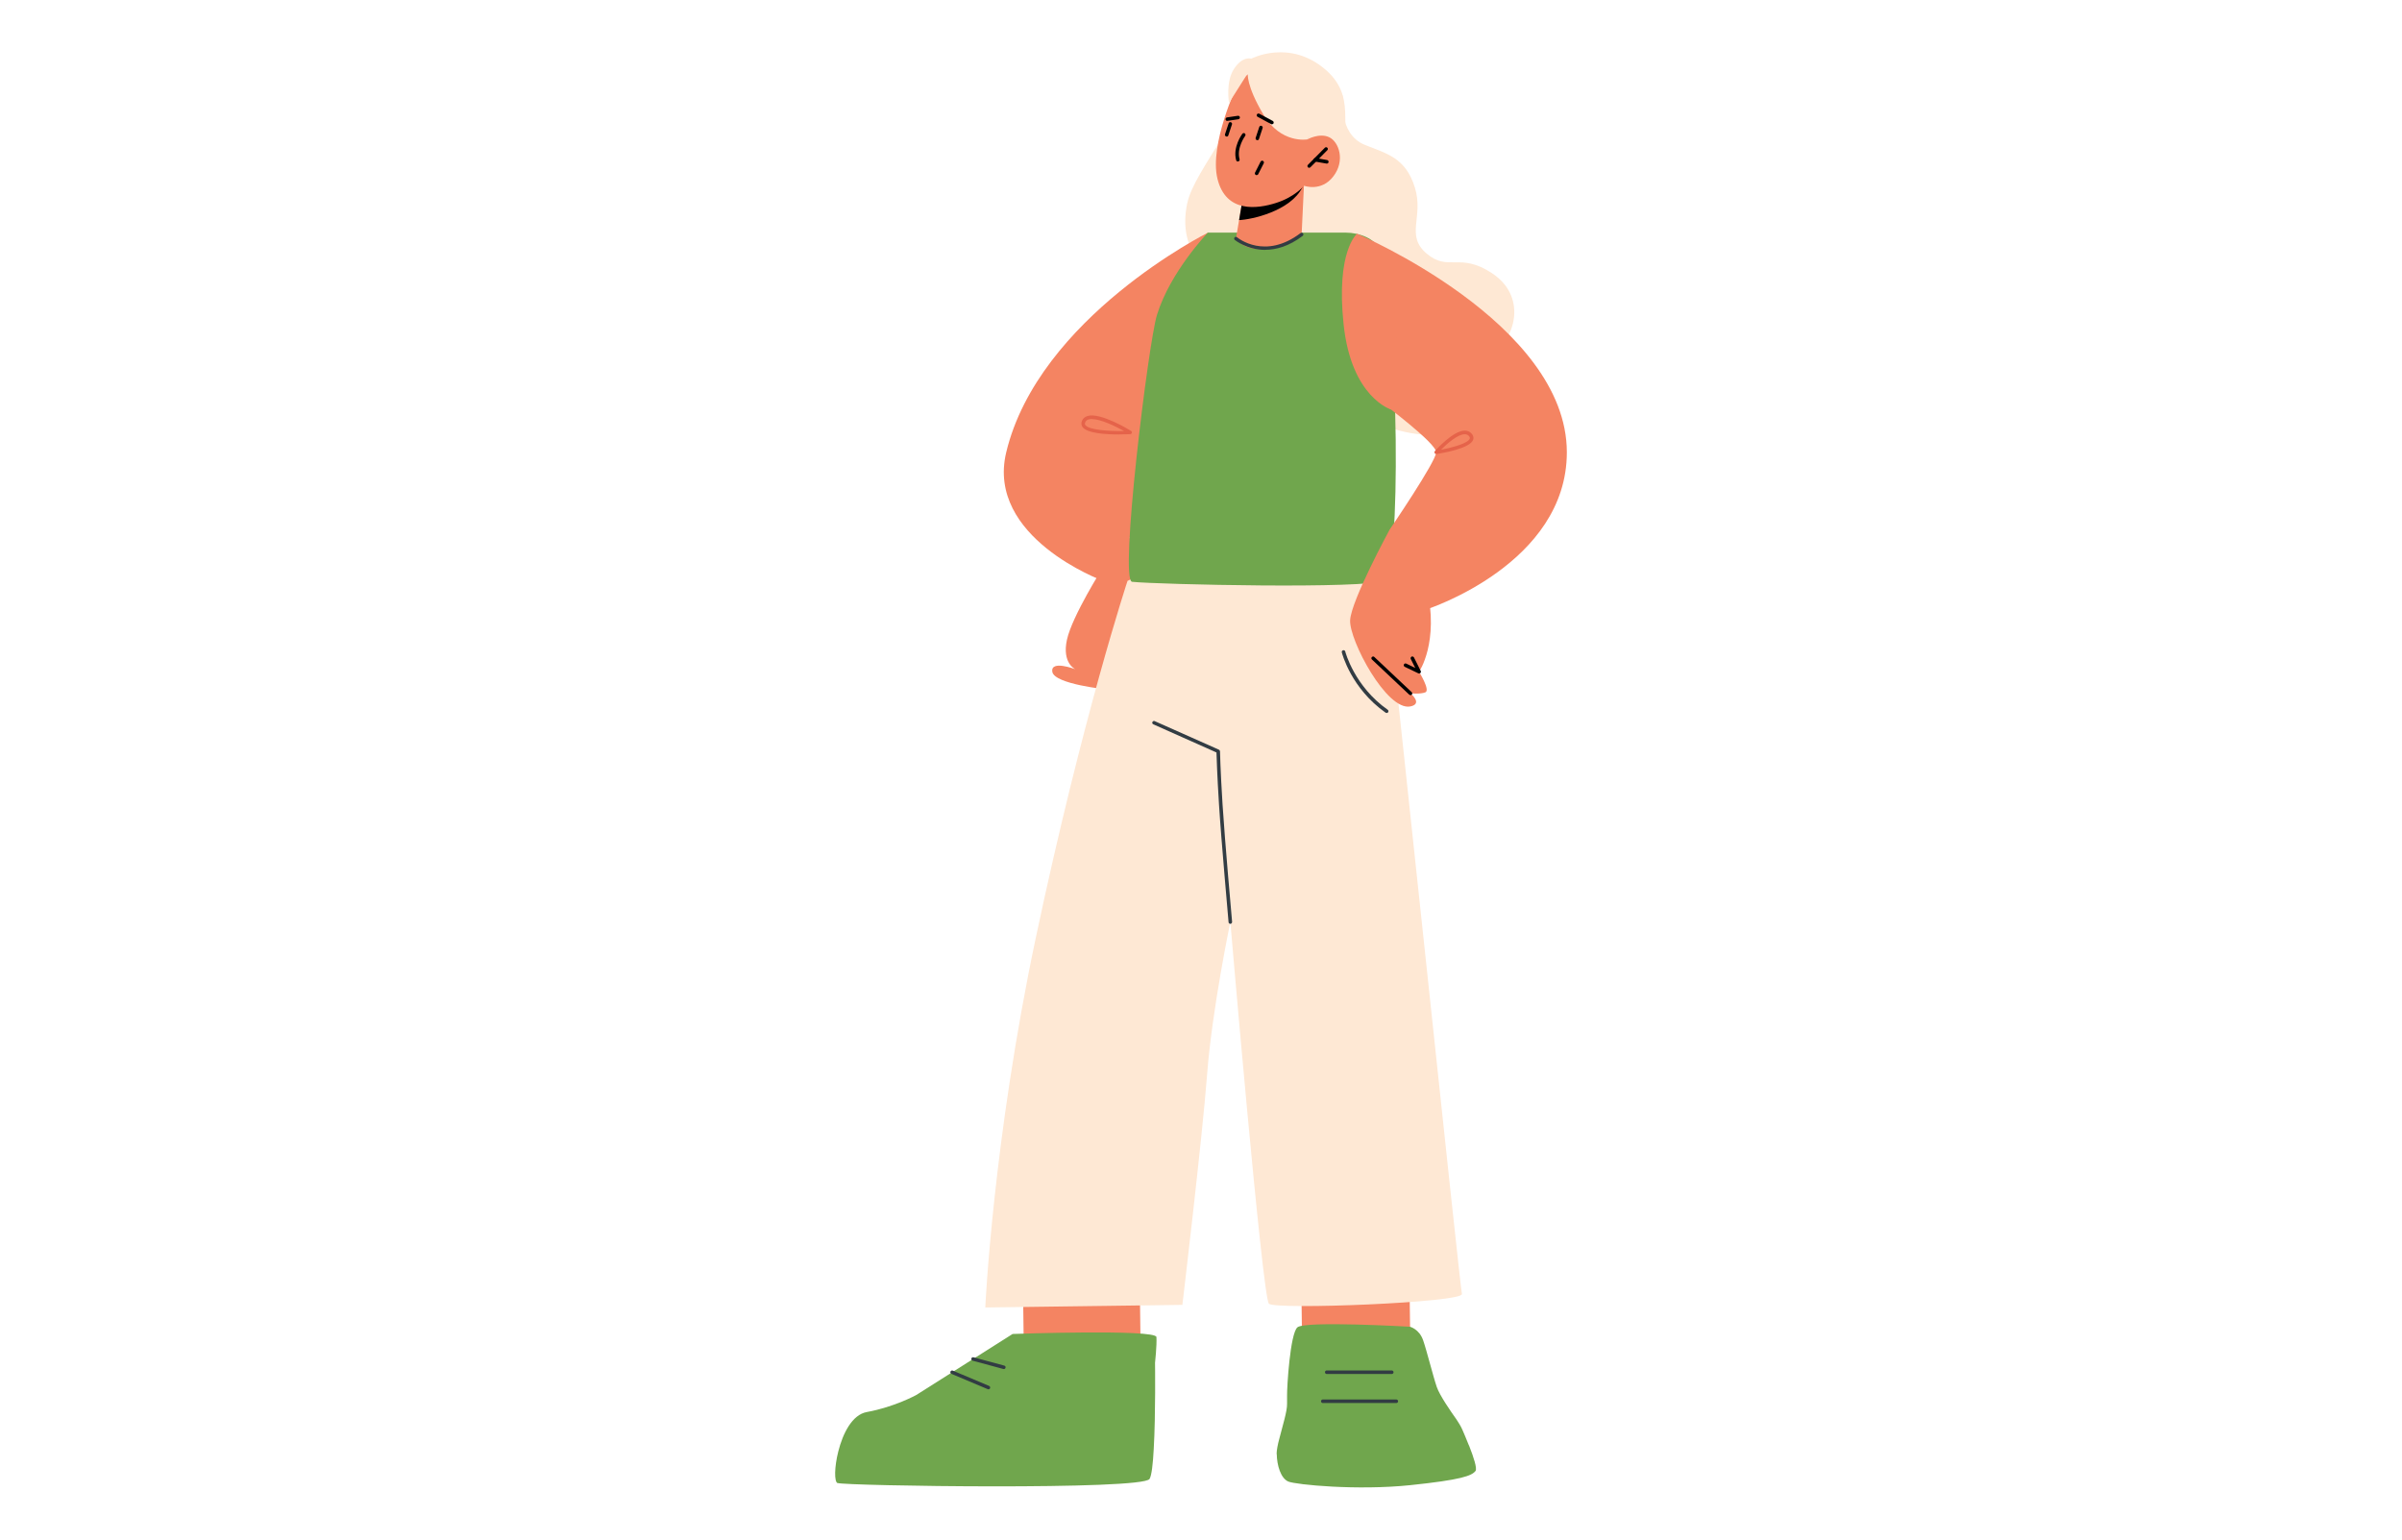 <?xml version="1.0" encoding="UTF-8"?>
<svg id="Layer_1" data-name="Layer 1" xmlns="http://www.w3.org/2000/svg" viewBox="0 0 312 200">
  <defs>
    <style>
      .cls-1 {
        fill: #70a64d;
      }

      .cls-2 {
        fill: #f48462;
      }

      .cls-3 {
        fill: #323c43;
      }

      .cls-4 {
        fill: #fee8d4;
      }

      .cls-5 {
        fill: #e5634a;
      }
    </style>
  </defs>
  <path class="cls-2" d="M143.2,73.82s-3.93,6.2-4.61,9.27c-.68,3.08,1.09,3.85,1.09,3.85,0,0-3.26-1.25-2.99.34.27,1.6,7.06,2.28,7.06,2.28l3.94-15.74-1.74-7.27-3.77,1.7,1.02,5.57h0Z"/>
  <path class="cls-4" d="M162.53,7.62s4.99-2.62,9.68,1.46c4.69,4.09.67,8.69,4.18,11.05,3.51,2.36,6.82,5.05,6.21,8.86-.61,3.81.99,8.57,4.28,6.8,5.01-2.69,14.55,12.26,7.21,17.85-15.85,12.06-36.48-17.99-36.48-17.99,0,0-4.8-2.65-3.4-9.23.97-4.58,8.17-11.67,8.31-18.81h0Z"/>
  <path class="cls-4" d="M174.4,12.38s-.66,4.99,2.86,6.43c2.79,1.14,5.31,1.62,6.52,5.55,1.19,3.85-1.29,6.2,1.54,8.59,2.83,2.38,4.25-.21,8.42,2.5,5.5,3.58,2.18,10.38-.81,10.54-2.99.16-15.74-10.01-15.74-10.01l-7.46-20.71,4.68-2.87h0Z"/>
  <polygon class="cls-2" points="148.06 167.91 148.17 176.26 132.99 175.87 132.89 168.11 148.06 167.91"/>
  <polygon class="cls-2" points="183.08 166.51 183.19 174.85 169.13 174.45 169.03 166.69 183.08 166.51"/>
  <path class="cls-4" d="M146.46,75.45s-5.81,17.54-11.92,46.38c-5.57,26.31-6.56,48.02-6.56,48.02l25.6-.34s2.56-21.42,3.21-29.9c.64-8.47,3.02-19.83,3.02-19.83,0,0,4.16,48.76,5.01,49.58.85.82,25.34-.15,25.07-1.27s-9.28-87.35-10.02-92.67c-2.26-16.38-33.41.04-33.41.04h0Z"/>
  <path class="cls-1" d="M165.84,188.89c.02,1.47.52,3.15,1.5,3.57.98.41,8.92,1.19,15.84.47,6.62-.69,7.99-1.21,8.48-1.85.23-.32-.25-1.79-.81-3.21-.03-.07-.06-.15-.1-.22-.28-.72-.58-1.41-.79-1.9-.21-.47-.47-.91-.77-1.35-.73-1.02-2.18-3.12-2.56-4.21-.5-1.46-1.27-4.61-1.78-6.09-.51-1.46-1.71-1.75-1.71-1.75,0,0-13.65-.79-14.62.08-.95.85-1.36,7.81-1.34,8.86v1.05c.03.98-.6,2.92-1,4.53-.11.4-.2.78-.26,1.12-.06.34-.1.64-.1.89h0Z"/>
  <path class="cls-1" d="M108.79,192.65c.92.38,39.65.96,40.53-.53.27-.45.44-1.98.54-3.88.26-4.51.17-11.2.17-11.2,0,0,.25-2.29.18-3.35-.06-1.05-18.68-.4-18.68-.4l-12.5,7.92s-2.81,1.56-6.43,2.22c-1.92.34-3.13,2.8-3.71,5.11-.52,2.05-.54,3.94-.1,4.13h0Z"/>
  <path class="cls-3" d="M159.81,120.01c-.12,0-.22-.09-.23-.21,0-.1-.95-10.61-1.24-15.27-.25-3.99-.31-6.21-.33-6.78l-8.21-3.66c-.11-.05-.17-.19-.11-.3s.19-.17.3-.11l8.34,3.71c.08.04.13.11.14.21,0,.02.04,2.25.33,6.9s1.23,15.15,1.24,15.26c0,.12-.08.24-.21.25h-.03Z"/>
  <path class="cls-3" d="M180.11,92.62s-.09-.01-.13-.04c-4.46-3.14-5.64-7.64-5.69-7.83-.03-.12.04-.25.17-.28.12-.03.25.04.28.17,0,.04,1.19,4.53,5.51,7.56.1.07.13.21.06.32-.04.06-.11.1-.19.1h0Z"/>
  <path class="cls-2" d="M156.91,30.22s-22,10.99-26.21,28.54c-2.66,11.08,12.49,16.66,12.49,16.66l4.89-7.74,8.83-37.46h0Z"/>
  <path class="cls-1" d="M156.91,30.22h17.94c1.66,0,3.81.78,4.21,2.14,2.82,9.55,2.86,42.08.8,43.05-2.4,1.13-29.39.52-32.81.17-1.68-.17,2.1-31,3.23-34.67,1.73-5.62,6.62-10.7,6.62-10.7h0Z"/>
  <path class="cls-2" d="M176.27,30.37s27.24,11.54,27.25,28.38c0,14.48-18.08,20.36-18.08,20.36l-4.97-10.26s6.08-8.91,6.08-10.1-6.94-6.37-6.94-6.37l-3.35-22.01h0Z"/>
  <path class="cls-2" d="M176.27,30.37s-2.75,2.19-1.75,11.74c1,9.55,6.17,11.09,6.17,11.09,0,0,3.26-17.92-4.42-22.83h0Z"/>
  <path class="cls-2" d="M180.47,68.86s-4.96,9.13-5.1,11.71c-.13,2.58,4.74,11.81,7.82,11.2,1.68-.34.02-1.7.02-1.7,0,0,1.26.13,1.93-.13.68-.27-.82-2.67-.82-2.67,0,0,2.66-3.79.99-11.08-1.67-7.29-4.86-7.33-4.86-7.33h0Z"/>
  <path d="M183.21,90.3c-.06,0-.11-.02-.16-.06l-4.85-4.57c-.09-.09-.1-.23,0-.32.09-.09.23-.1.32,0l4.85,4.57c.09.09.1.23,0,.32-.04.05-.1.07-.17.07h0Z"/>
  <path d="M184.33,87.49s-.07,0-.1-.02l-1.77-.85c-.11-.06-.16-.19-.1-.31s.19-.16.31-.1l1.16.56-.58-1.16c-.06-.11,0-.25.1-.31s.25,0,.31.1l.88,1.76c.04.09.03.2-.04.26-.04.04-.1.07-.16.07h0Z"/>
  <path class="cls-5" d="M186.55,58.98c-.08,0-.16-.04-.2-.12-.05-.09-.03-.19.03-.26.1-.11,2.35-2.66,3.88-2.66.37,0,.67.13.9.4.28.32.25.6.19.79-.42,1.14-4.04,1.74-4.76,1.85h-.03ZM190.26,56.41c-.9,0-2.27,1.19-3.08,2.01,1.54-.29,3.51-.84,3.73-1.44.02-.07.04-.17-.1-.33-.14-.16-.32-.24-.55-.24h0Z"/>
  <path class="cls-5" d="M145.37,56.44c-1.67,0-4.2-.14-4.77-.98-.11-.17-.21-.44-.05-.81.13-.3.37-.5.71-.61,1.68-.51,5.5,1.84,5.66,1.94.09.05.12.15.1.25-.02.1-.11.17-.21.17-.17,0-.73.03-1.45.03h0ZM141.82,54.43c-.16,0-.3.02-.43.06-.21.06-.34.18-.42.36-.08.19-.04.29,0,.36.45.65,3.06.82,5.03.78-1.17-.65-3.05-1.55-4.19-1.55h0Z"/>
  <path class="cls-2" d="M169.37,24.13l-.3,6.34s-1.23,1.77-4.95,1.89c-2.77.1-3.58-1.36-3.58-1.36l.93-5.52,6.77-1.16,1.14-.2h0Z"/>
  <path d="M169.38,23.74c-.02.17-.1.37-.21.6-1.57,3.1-6.62,4.19-8.22,4.25l.52-3.11,7.91-1.74h0Z"/>
  <path class="cls-2" d="M160.74,10.96s-3.7,7.79-2.6,12.27c1.1,4.48,5.17,3.91,7.62,3.13s3.62-2.23,3.62-2.23c0,0,2.24.84,3.81-1.22,1.58-2.05.72-4.5-.55-5.09-1.27-.59-2.83.29-2.83.29l1.27-2.26s-4.69-11.83-10.34-4.89h0Z"/>
  <path class="cls-4" d="M169.8,18.11s-3.41.61-5.69-3.22c-2.28-3.83-2.03-5.38-2.03-5.38l-2.44,3.85s-.47-2.72.65-4.42c1.12-1.7,2.24-1.32,2.24-1.32l7.45,2.04,1.84,6.05-2.03,2.41h0Z"/>
  <path d="M160.79,20.99c-.1,0-.19-.07-.22-.17-.48-1.69.75-3.37.8-3.44.08-.1.22-.12.32-.05.1.08.12.22.05.32-.01.01-1.15,1.57-.73,3.04.03.12-.04.25-.16.28-.02,0-.04,0-.06,0h0Z"/>
  <path d="M170.05,21.8c-.06,0-.11-.02-.16-.07-.09-.09-.09-.23,0-.32l2.2-2.22c.09-.09.23-.09.32,0,.09.09.09.23,0,.32l-2.2,2.22s-.1.07-.16.07Z"/>
  <path d="M172.34,21.25h-.04l-1.48-.26c-.12-.02-.21-.14-.19-.27.02-.12.14-.21.27-.19l1.48.26c.12.02.21.14.19.27-.02.11-.11.19-.22.19h0Z"/>
  <path d="M159.34,17.73s-.05,0-.07,0c-.12-.04-.19-.17-.15-.29l.47-1.42c.04-.12.17-.19.29-.14.12.04.19.17.14.29l-.47,1.42c-.03.1-.12.16-.22.16h0Z"/>
  <path d="M163.32,18.2s-.05,0-.07,0c-.12-.04-.19-.17-.15-.29l.47-1.42c.04-.12.17-.19.29-.14.12.04.19.17.14.29l-.47,1.42c-.03.1-.12.16-.22.16h0Z"/>
  <path d="M159.41,15.71c-.11,0-.21-.08-.22-.2-.02-.12.07-.24.19-.26l1.41-.21c.13-.02.24.07.26.19.02.12-.07.24-.19.26l-1.41.21h-.04Z"/>
  <path d="M165.22,16.15s-.07,0-.11-.03l-1.75-.94c-.11-.06-.15-.2-.1-.31.06-.11.2-.15.31-.1l1.75.94c.11.06.15.2.1.31-.04.08-.12.12-.2.12h0Z"/>
  <path d="M163.22,22.75s-.07,0-.1-.02c-.11-.06-.16-.2-.1-.31l.72-1.42c.06-.11.2-.16.31-.1.11.06.16.2.1.31l-.72,1.42c-.04.08-.12.12-.21.12h0Z"/>
  <path class="cls-3" d="M164.34,32.46c-2.37,0-3.92-1.27-3.95-1.29-.1-.08-.11-.22-.03-.32.08-.1.22-.11.32-.03.15.12,3.64,2.96,8.25-.54.1-.08.24-.06.32.04s.06.24-.04.32c-1.81,1.38-3.48,1.81-4.87,1.81h0Z"/>
  <path class="cls-3" d="M180.78,178.49h-8.45c-.12,0-.23-.1-.23-.23s.1-.23.23-.23h8.45c.12,0,.23.1.23.23s-.1.23-.23.23Z"/>
  <path class="cls-3" d="M181.37,182.26h-9.55c-.12,0-.23-.1-.23-.23s.1-.23.23-.23h9.55c.12,0,.23.1.23.23s-.1.23-.23.23Z"/>
  <path class="cls-3" d="M130.39,177.84s-.04,0-.06,0l-4-1.08c-.12-.03-.2-.16-.16-.28s.16-.2.28-.16l4,1.08c.12.03.2.16.16.28-.03.1-.12.17-.22.17h0Z"/>
  <path class="cls-3" d="M128.39,180.48s-.06,0-.09-.02l-4.72-1.99c-.11-.05-.17-.18-.12-.3.05-.11.19-.17.3-.12l4.72,1.99c.11.05.17.18.12.3-.04.09-.12.14-.21.14h0Z"/>
</svg>